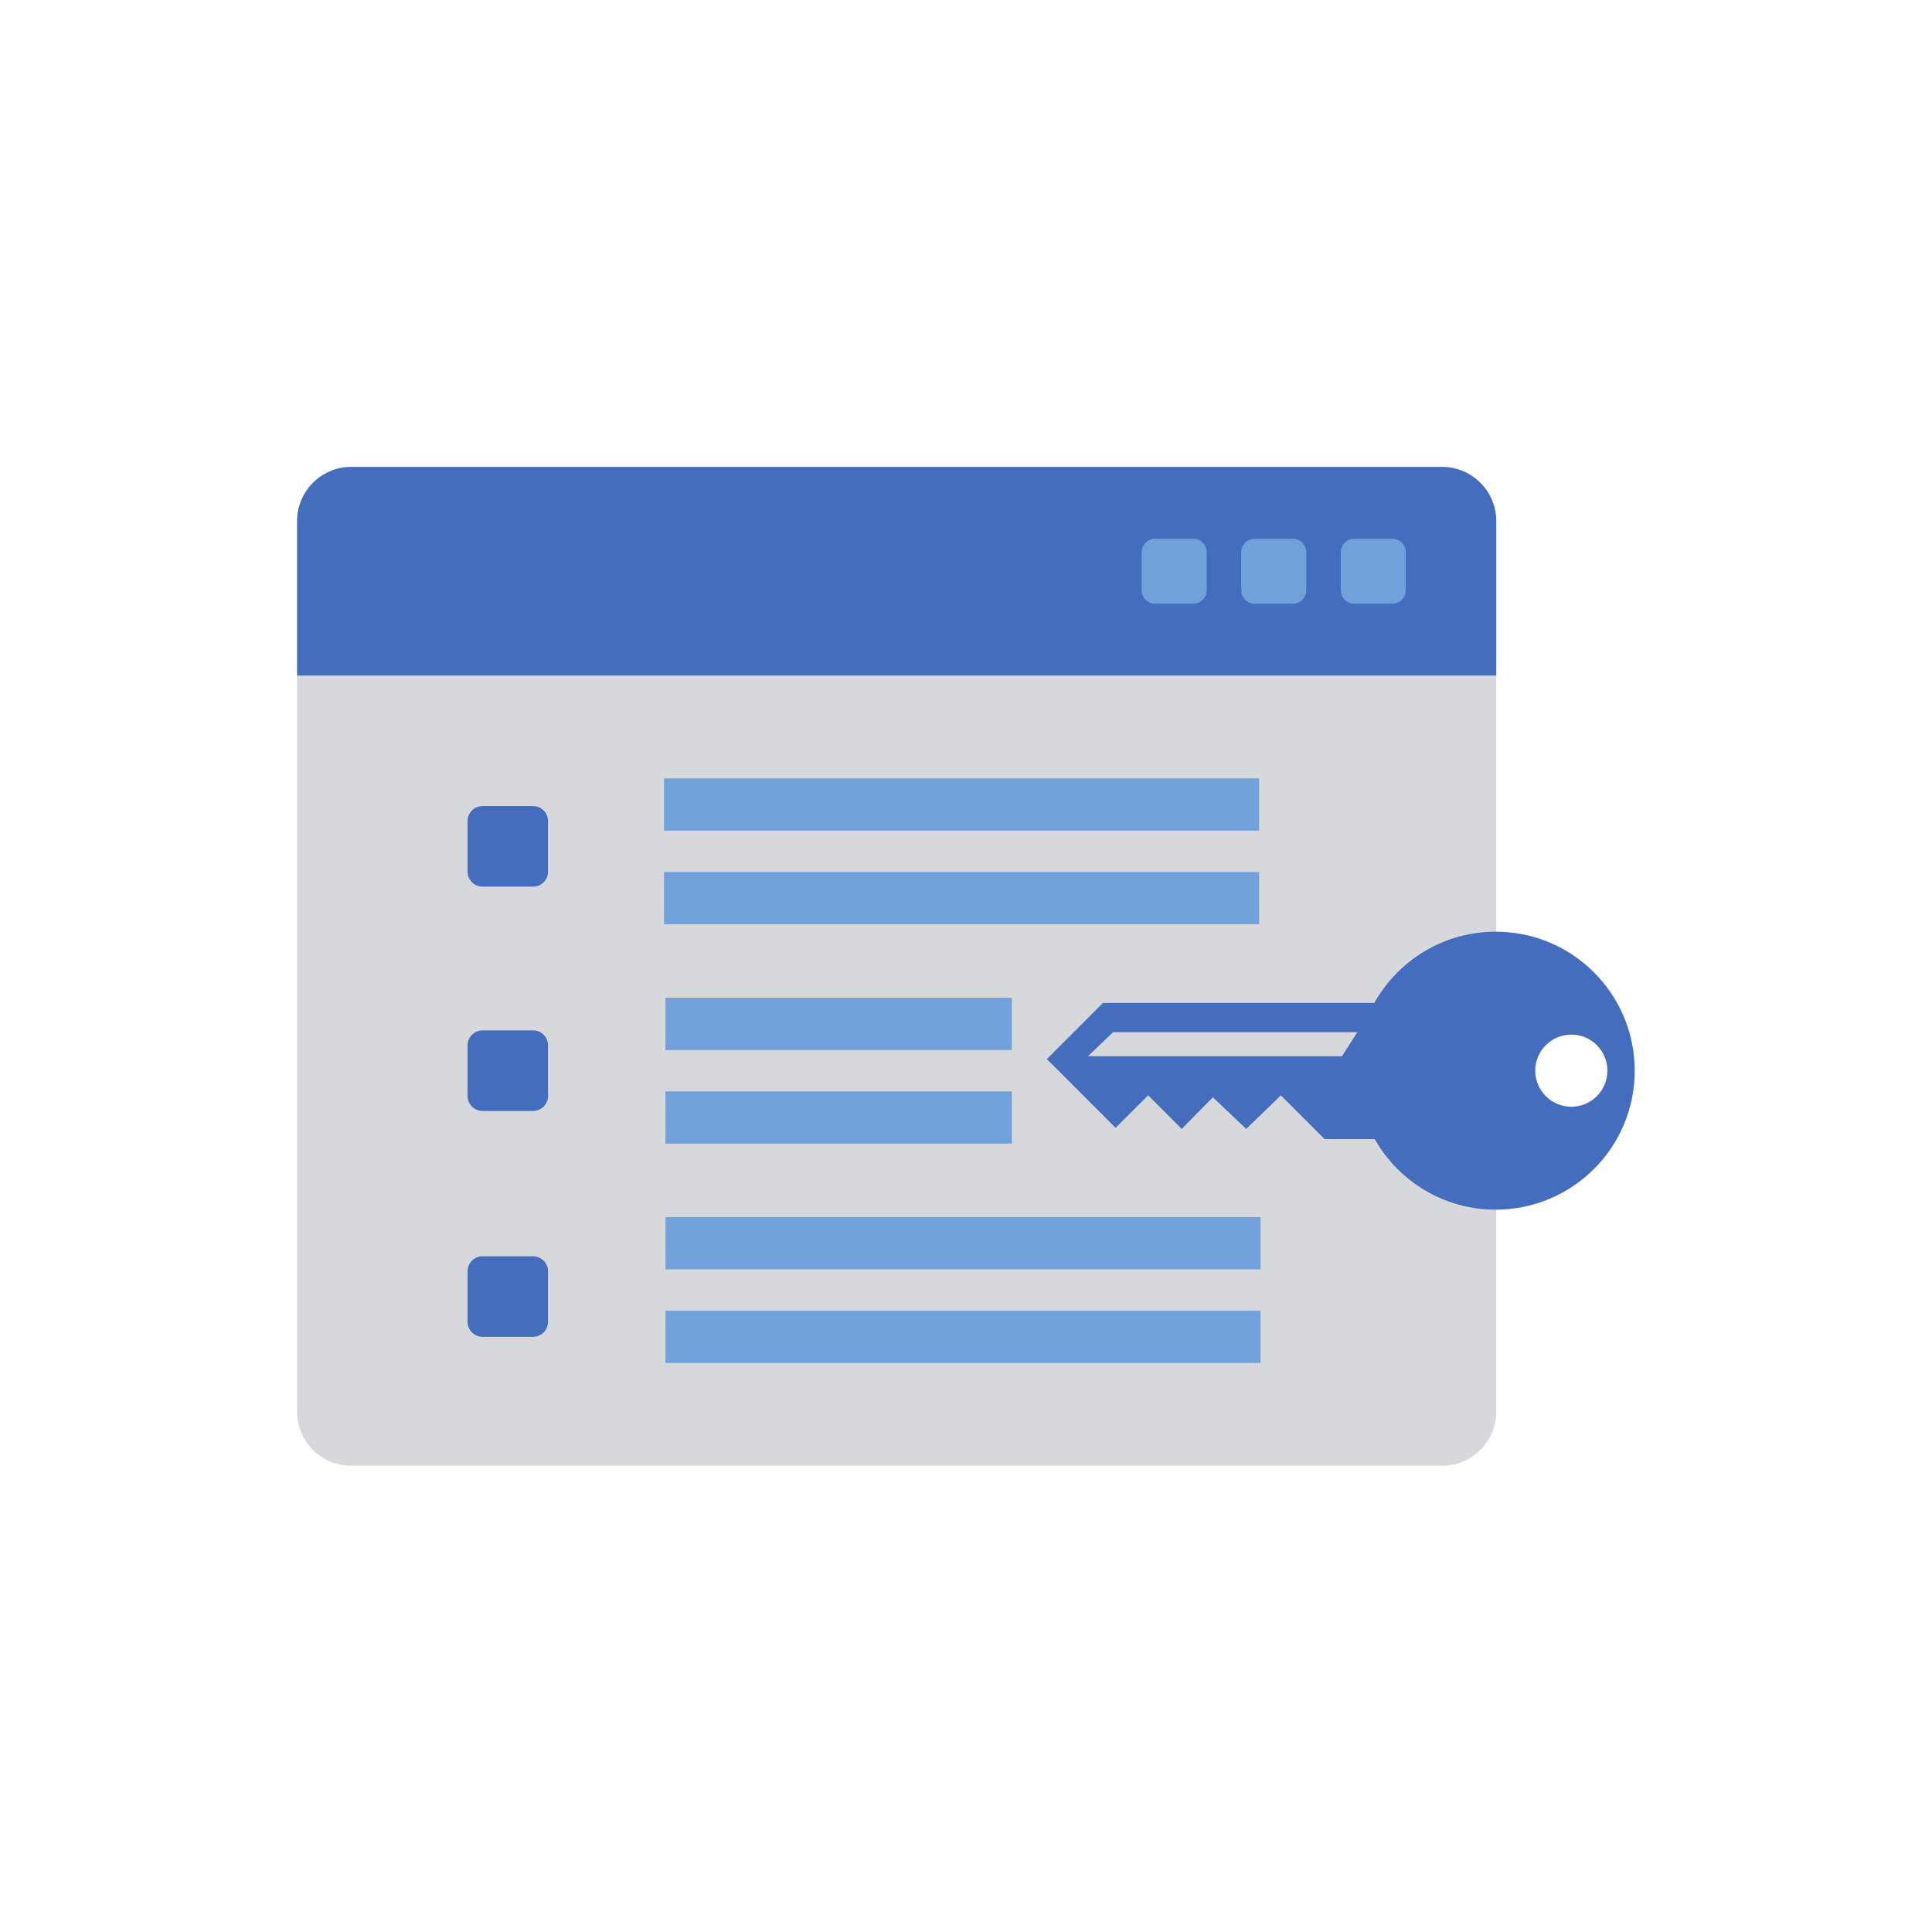 <svg xmlns="http://www.w3.org/2000/svg" xmlns:xlink="http://www.w3.org/1999/xlink" width="1024" viewBox="0 0 768 768" height="1024" preserveAspectRatio="xMidYMid meet"><defs><clipPath id="dfafc672ec"><path d="M 118.078 268 L 595 268 L 595 582.723 L 118.078 582.723 Z M 118.078 268 " clip-rule="nonzero"></path></clipPath><clipPath id="827faf83b9"><path d="M 118.078 185.223 L 595 185.223 L 595 269 L 118.078 269 Z M 118.078 185.223 " clip-rule="nonzero"></path></clipPath><clipPath id="0a32fe9025"><path d="M 416 370 L 649.828 370 L 649.828 481 L 416 481 Z M 416 370 " clip-rule="nonzero"></path></clipPath></defs><g clip-path="url(#dfafc672ec)"><path fill="#d6d8dc" d="M 118.078 268.559 L 118.078 561.09 C 118.078 573.004 127.73 582.668 139.645 582.668 L 573.23 582.668 C 585.145 582.668 594.797 573.004 594.797 561.09 L 594.797 268.559 L 118.078 268.559 " fill-opacity="1" fill-rule="nonzero"></path></g><g clip-path="url(#827faf83b9)"><path fill="#456dbe" d="M 594.797 207.172 C 594.797 195.258 585.145 185.59 573.23 185.59 L 139.645 185.59 C 127.73 185.59 118.078 195.258 118.078 207.172 L 118.078 268.559 L 594.797 268.559 L 594.797 207.172 " fill-opacity="1" fill-rule="nonzero"></path></g><path fill="#71a1db" d="M 474.32 239.992 L 459.184 239.992 C 456.227 239.992 453.844 237.598 453.844 234.652 L 453.844 219.5 C 453.844 216.555 456.227 214.16 459.184 214.16 L 474.32 214.16 C 477.277 214.16 479.672 216.555 479.672 219.5 L 479.672 234.652 C 479.672 237.598 477.277 239.992 474.32 239.992 " fill-opacity="1" fill-rule="nonzero"></path><path fill="#71a1db" d="M 513.898 239.992 L 498.758 239.992 C 495.801 239.992 493.406 237.598 493.406 234.652 L 493.406 219.5 C 493.406 216.555 495.801 214.16 498.758 214.16 L 513.898 214.16 C 516.84 214.16 519.25 216.555 519.25 219.5 L 519.25 234.652 C 519.25 237.598 516.84 239.992 513.898 239.992 " fill-opacity="1" fill-rule="nonzero"></path><path fill="#71a1db" d="M 553.473 239.992 L 538.32 239.992 C 535.379 239.992 532.98 237.598 532.98 234.652 L 532.98 219.5 C 532.98 216.555 535.379 214.16 538.32 214.16 L 553.473 214.16 C 556.418 214.16 558.812 216.555 558.812 219.5 L 558.812 234.652 C 558.812 237.598 556.418 239.992 553.473 239.992 " fill-opacity="1" fill-rule="nonzero"></path><path fill="#71a1db" d="M 500.52 330.195 L 263.953 330.195 L 263.953 309.434 L 500.52 309.434 L 500.52 330.195 " fill-opacity="1" fill-rule="nonzero"></path><path fill="#71a1db" d="M 500.52 367.402 L 263.953 367.402 L 263.953 346.641 L 500.52 346.641 L 500.52 367.402 " fill-opacity="1" fill-rule="nonzero"></path><path fill="#71a1db" d="M 501.094 504.574 L 264.527 504.574 L 264.527 483.812 L 501.094 483.812 L 501.094 504.574 " fill-opacity="1" fill-rule="nonzero"></path><path fill="#71a1db" d="M 501.094 541.793 L 264.527 541.793 L 264.527 521.035 L 501.094 521.035 L 501.094 541.793 " fill-opacity="1" fill-rule="nonzero"></path><path fill="#71a1db" d="M 402.219 417.391 L 264.527 417.391 L 264.527 396.617 L 402.219 396.617 L 402.219 417.391 " fill-opacity="1" fill-rule="nonzero"></path><path fill="#71a1db" d="M 402.219 454.598 L 264.527 454.598 L 264.527 433.836 L 402.219 433.836 L 402.219 454.598 " fill-opacity="1" fill-rule="nonzero"></path><g clip-path="url(#0a32fe9025)"><path fill="#456dbe" d="M 432.496 419.871 L 442.43 410.316 L 539.555 410.316 L 533.434 419.871 Z M 610.289 425.613 C 610.289 417.695 616.715 411.27 624.633 411.27 C 632.551 411.27 638.965 417.695 638.965 425.613 C 638.965 433.531 632.551 439.945 624.633 439.945 C 616.715 439.945 610.289 433.531 610.289 425.613 Z M 416.137 420.996 L 443.469 448.34 L 456.398 435.426 L 469.738 448.77 L 482.141 436.184 L 495.398 448.77 L 509.156 435.426 L 526.555 452.828 L 546.484 452.828 C 555.977 469.566 573.949 480.855 594.574 480.855 C 625.098 480.855 649.828 456.125 649.828 425.613 C 649.828 395.09 625.098 370.359 594.574 370.359 C 573.828 370.359 555.758 381.797 546.301 398.707 L 438.422 398.707 L 416.137 420.996 " fill-opacity="1" fill-rule="nonzero"></path></g><path fill="#456dbe" d="M 211.902 352.445 L 191.828 352.445 C 188.531 352.445 185.867 349.781 185.867 346.496 L 185.867 326.383 C 185.867 323.094 188.531 320.43 191.828 320.43 L 211.902 320.43 C 215.191 320.43 217.855 323.094 217.855 326.383 L 217.855 346.496 C 217.855 349.781 215.191 352.445 211.902 352.445 " fill-opacity="1" fill-rule="nonzero"></path><path fill="#456dbe" d="M 211.902 441.621 L 191.828 441.621 C 188.531 441.621 185.867 438.957 185.867 435.672 L 185.867 415.559 C 185.867 412.27 188.531 409.594 191.828 409.594 L 211.902 409.594 C 215.191 409.594 217.855 412.27 217.855 415.559 L 217.855 435.672 C 217.855 438.957 215.191 441.621 211.902 441.621 " fill-opacity="1" fill-rule="nonzero"></path><path fill="#456dbe" d="M 211.902 531.406 L 191.828 531.406 C 188.531 531.406 185.867 528.746 185.867 525.457 L 185.867 505.344 C 185.867 502.059 188.531 499.395 191.828 499.395 L 211.902 499.395 C 215.191 499.395 217.855 502.059 217.855 505.344 L 217.855 525.457 C 217.855 528.746 215.191 531.406 211.902 531.406 " fill-opacity="1" fill-rule="nonzero"></path></svg>